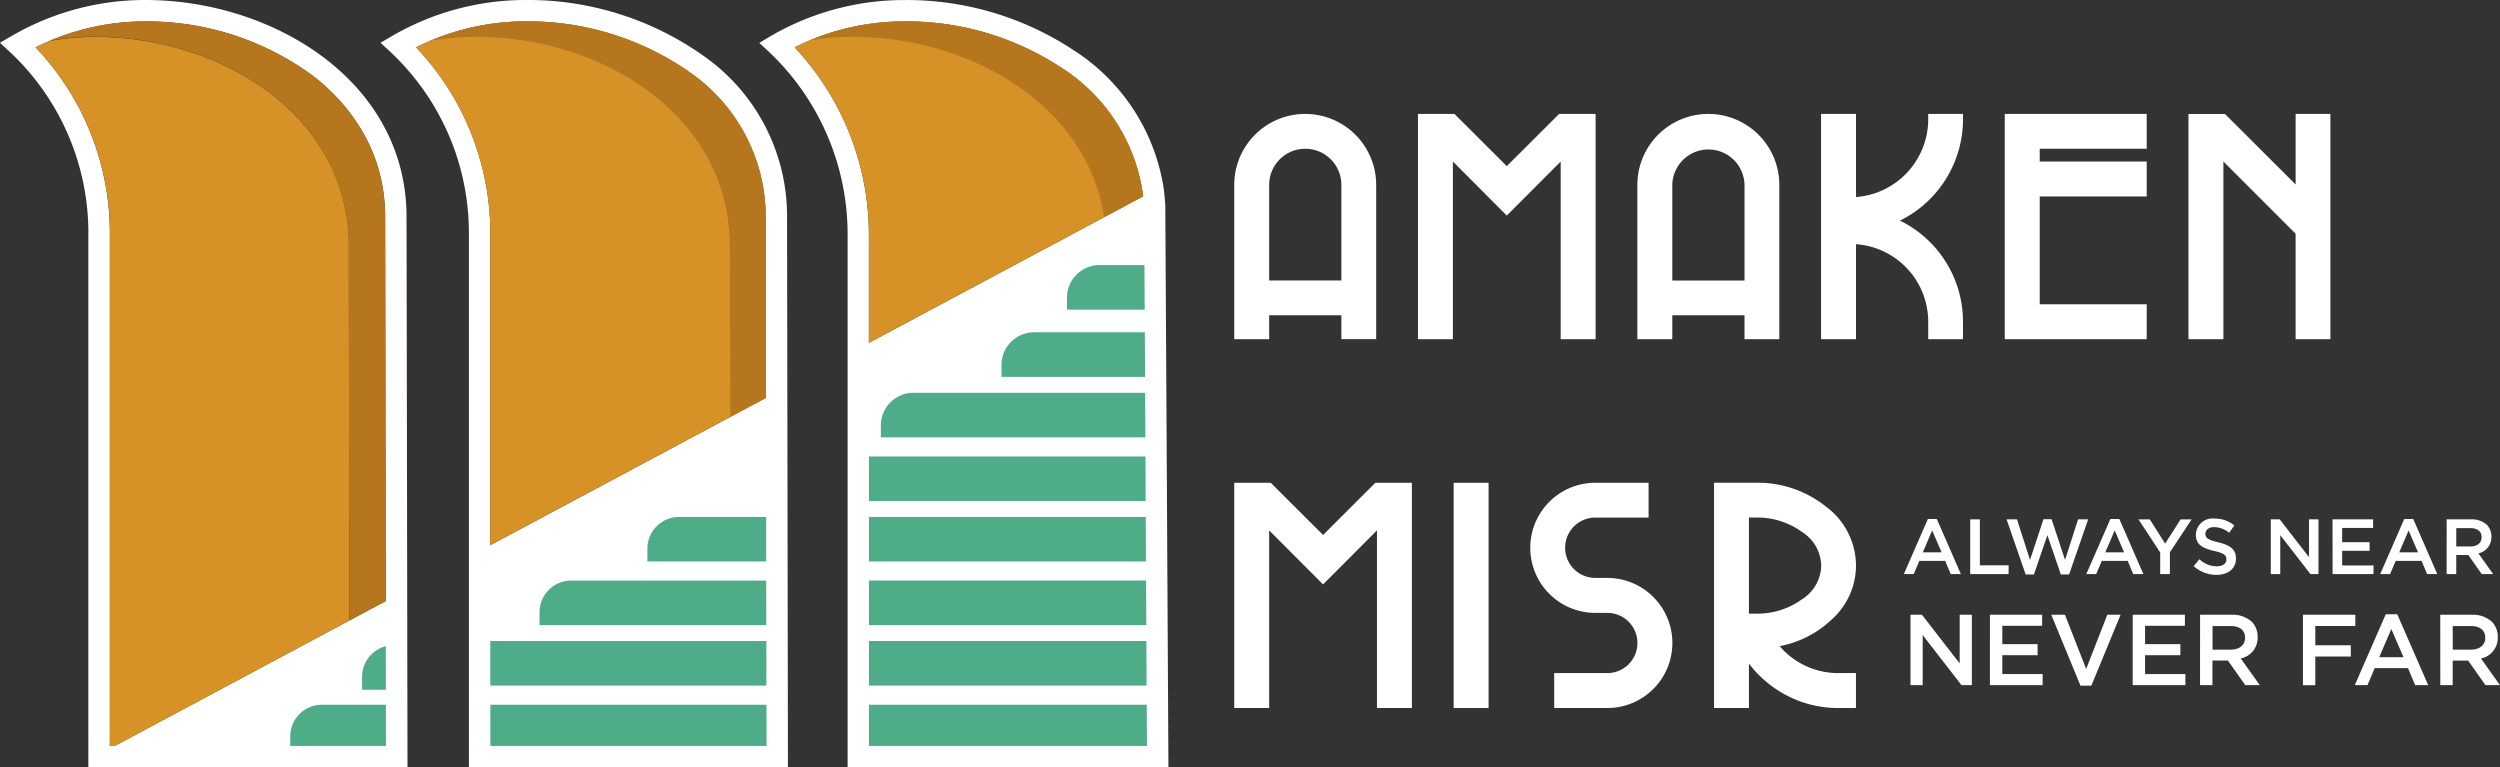 <svg xmlns="http://www.w3.org/2000/svg" width="189.26" height="58.09" viewBox="0 0 189.26 58.09">
  <rect x="0" y="0" width="189.26" height="58.09" fill="#333333" stroke="none"/>
  <g id="footer-logo" transform="translate(-356.5)">
    <g id="Group_7053" data-name="Group 7053" transform="translate(356.5)">
      <g id="Group_4" data-name="Group 4" transform="translate(0)">
        <g id="Group_1" data-name="Group 1">
          <path id="Path_1" data-name="Path 1" d="M225.82,272.276s-.232-42.508-.239-42.6c0,0-.043-.562-.062-.718s-.029-.283-.051-.42l0-.047a15.172,15.172,0,0,0-6.919-10.565,22.924,22.924,0,0,0-12.718-3.737,20.089,20.089,0,0,0-10.3,2.835l-.685.41.587.54a19.007,19.007,0,0,1,6.1,13.925v40.38Zm-28.3-54.505c.377-.188.758-.362,1.145-.525a18.531,18.531,0,0,1,7.158-1.439,21.308,21.308,0,0,1,11.812,3.458,13.6,13.6,0,0,1,6.209,9.38l.011.069c.018.123.029.232.04.337l-2.947,1.577-17.807,9.514V231.9A20.7,20.7,0,0,0,197.524,217.771Z" transform="translate(-137.365 -214.186)" fill="#fff"/>
          <path id="Path_2" data-name="Path 2" d="M157.233,230.366a14.8,14.8,0,0,0-6.347-11.968,22.981,22.981,0,0,0-13.436-4.212,20.1,20.1,0,0,0-10.254,2.806.288.288,0,0,1-.043.025l-.7.406.594.548a18.771,18.771,0,0,1,6.1,13.671v40.634H157.3Zm-1.6,13.94-20.866,11.152V231.616a20.4,20.4,0,0,0-5.618-13.846c.341-.17.685-.33,1.037-.478a18.52,18.52,0,0,1,7.263-1.486,21.338,21.338,0,0,1,12.472,3.893,13.519,13.519,0,0,1,5.5,8.643c.014.081.026.164.039.247.037.251.069.506.093.767,0,.047.007.094.01.141.023.295.041.594.045.9v.17l.022,13.654Z" transform="translate(-97.65 -214.186)" fill="#fff"/>
          <path id="Path_3" data-name="Path 3" d="M88.526,230.373c-.156-10.134-10.178-16.187-19.779-16.187a20.086,20.086,0,0,0-10.257,2.809l-.044.022-.7.406.594.548a18.755,18.755,0,0,1,6.1,13.671c0,.069,0,40.634,0,40.634H88.6S88.53,230.435,88.526,230.373Zm-28.082-12.6c.348-.174.7-.337,1.062-.489a18.56,18.56,0,0,1,7.242-1.475,21.2,21.2,0,0,1,12.465,3.954,14.552,14.552,0,0,1,4.092,4.585,12.632,12.632,0,0,1,1.472,4.384c.031.21.052.423.072.636.006.067.016.133.021.2q.033.416.041.84v.163l.044,29.119L84.2,261.159l-17.771,9.5h-.366v-38.8c0-.08,0-.163,0-.236A20.37,20.37,0,0,0,60.444,217.771Z" transform="translate(-57.751 -214.186)" fill="#fff"/>
        </g>
        <g id="Group_2" data-name="Group 2" transform="translate(2.693 1.62)">
          <path id="Path_4" data-name="Path 4" d="M159.37,246.467v.083L138.5,257.7V233.861a20.4,20.4,0,0,0-5.618-13.846c.341-.17.685-.33,1.037-.478a18.52,18.52,0,0,1,7.264-1.486,21.338,21.338,0,0,1,12.472,3.893,13.185,13.185,0,0,1,5.69,10.7v.17Z" transform="translate(-104.079 -218.051)" fill="#d69227"/>
          <path id="Path_5" data-name="Path 5" d="M87.932,264.81v.21l-17.771,9.5H69.8v-38.8c0-.08,0-.163,0-.236a20.37,20.37,0,0,0-5.618-13.846c.348-.174.7-.337,1.062-.489a19.5,19.5,0,0,1,3.465-.308c8.648,0,17.408,4.926,18.945,13.208a13.948,13.948,0,0,1,.239,2.432v.189C87.885,236.735,87.911,252.8,87.932,264.81Z" transform="translate(-64.174 -219.667)" fill="#d69227"/>
          <path id="Path_6" data-name="Path 6" d="M227.619,231.295l-2.947,1.577-17.807,9.514V234.14a20.7,20.7,0,0,0-5.622-14.125c.377-.188.758-.362,1.145-.525a18.531,18.531,0,0,1,7.158-1.439,21.308,21.308,0,0,1,11.812,3.458,13.664,13.664,0,0,1,6.129,8.891c.029.163.055.326.08.489l.011.069C227.6,231.081,227.608,231.189,227.619,231.295Z" transform="translate(-143.778 -218.051)" fill="#d69227"/>
          <path id="Path_7" data-name="Path 7" d="M92.155,260.972v.96L89.4,263.4v-.21c-.022-12.012-.047-28.075-.047-28.148v-.189q-.006-.315-.022-.62v-.015c-.011-.17-.022-.337-.04-.5,0-.069-.011-.138-.018-.207-.018-.167-.036-.333-.062-.5-.026-.2-.058-.4-.1-.591-1.537-8.282-10.3-13.208-18.945-13.208a19.5,19.5,0,0,0-3.465.308,18.56,18.56,0,0,1,7.242-1.475,21.2,21.2,0,0,1,12.465,3.954,14.552,14.552,0,0,1,4.092,4.585,12.583,12.583,0,0,1,1.468,4.349,13.324,13.324,0,0,1,.138,1.711Z" transform="translate(-65.645 -218.051)" fill="#b5761d"/>
          <path id="Path_8" data-name="Path 8" d="M158.117,247.987l-.047-13.13c-.12-9.739-9.721-15.64-19.185-15.64a19.531,19.531,0,0,0-3.526.319,18.52,18.52,0,0,1,7.263-1.486,21.338,21.338,0,0,1,12.472,3.893,13.326,13.326,0,0,1,5.69,10.7l.022,13.907Z" transform="translate(-105.515 -218.051)" fill="#b5761d"/>
          <path id="Path_9" data-name="Path 9" d="M229.206,231.295l-2.947,1.577c-1.3-8.55-10.225-13.654-19.021-13.654a19.322,19.322,0,0,0-3.262.272,18.531,18.531,0,0,1,7.158-1.439,21.308,21.308,0,0,1,11.812,3.458,13.6,13.6,0,0,1,6.209,9.38l.011.069C229.184,231.081,229.2,231.189,229.206,231.295Z" transform="translate(-145.364 -218.051)" fill="#b5761d"/>
        </g>
        <g id="Group_3" data-name="Group 3" transform="translate(21.972 20.069)">
          <path id="Path_10" data-name="Path 10" d="M235.6,299.981H214.653V296.61h20.935C235.6,297.726,235.6,298.853,235.6,299.981Z" transform="translate(-170.844 -282.123)" fill="#4fac89"/>
          <path id="Path_11" data-name="Path 11" d="M183.643,310.9h-8.992v-.964a2.4,2.4,0,0,1,2.392-2.406h6.6C183.64,308.4,183.647,310.769,183.643,310.9Z" transform="translate(-147.613 -288.464)" fill="#4fac89"/>
          <path id="Path_12" data-name="Path 12" d="M235.628,310.9H214.653v-3.371H235.61C235.617,308.667,235.624,309.794,235.628,310.9Z" transform="translate(-170.844 -288.464)" fill="#4fac89"/>
          <path id="Path_13" data-name="Path 13" d="M249.461,277.567h-10.87V276.6a2.472,2.472,0,0,1,2.533-2.41h8.318C249.45,275.258,249.454,276.389,249.461,277.567Z" transform="translate(-184.746 -269.104)" fill="#4fac89"/>
          <path id="Path_14" data-name="Path 14" d="M256.3,265.429h-5.886v-.964a2.472,2.472,0,0,1,2.533-2.41h3.334Z" transform="translate(-191.614 -262.055)" fill="#4fac89"/>
          <path id="Path_15" data-name="Path 15" d="M236.826,288.486H216.8v-.964a2.475,2.475,0,0,1,2.533-2.411h17.477C236.815,286.209,236.822,287.34,236.826,288.486Z" transform="translate(-172.089 -275.445)" fill="#4fac89"/>
          <path id="Path_16" data-name="Path 16" d="M117.407,344.556h-7.249v-.711a2.4,2.4,0,0,1,2.392-2.41H117.4v.518Z" transform="translate(-110.158 -308.155)" fill="#4fac89"/>
          <path id="Path_17" data-name="Path 17" d="M124.935,334.16h-1.809V333.2a2.4,2.4,0,0,1,1.8-2.334c0,1.055,0,2.051,0,2.954Z" transform="translate(-117.689 -302.015)" fill="#4fac89"/>
          <path id="Path_18" data-name="Path 18" d="M167.2,344.556h-20.91v-3.121h20.9Z" transform="translate(-131.14 -308.155)" fill="#4fac89"/>
          <path id="Path_19" data-name="Path 19" d="M235.7,344.556H214.653v-3.121h21.033C235.693,342.765,235.7,343.834,235.7,344.556Z" transform="translate(-170.844 -308.155)" fill="#4fac89"/>
          <path id="Path_20" data-name="Path 20" d="M172.339,322.393H155.173v-.964a2.4,2.4,0,0,1,2.392-2.41h14.77C172.339,320.018,172.339,322.393,172.339,322.393Z" transform="translate(-136.301 -295.136)" fill="#4fac89"/>
          <path id="Path_21" data-name="Path 21" d="M235.653,322.393h-21v-3.375h20.982C235.642,320.185,235.649,321.312,235.653,322.393Z" transform="translate(-170.844 -295.136)" fill="#4fac89"/>
          <path id="Path_22" data-name="Path 22" d="M167.185,333.311h-20.9v-3.374h20.9Z" transform="translate(-131.14 -301.478)" fill="#4fac89"/>
          <path id="Path_23" data-name="Path 23" d="M235.675,333.312H214.653v-3.375H235.66C235.668,331.151,235.671,332.286,235.675,333.312Z" transform="translate(-170.844 -301.478)" fill="#4fac89"/>
        </g>
      </g>
      <g id="Group_5" data-name="Group 5" transform="translate(93.436 8.625)">
        <path id="Path_24" data-name="Path 24" d="M283.262,250h5.467v1.807h2.634V240.131a5.373,5.373,0,0,0-10.746,0V251.81h2.645Zm5.467-9.872v7.239h-5.467v-7.239a2.733,2.733,0,0,1,5.467,0Z" transform="translate(-280.617 -234.758)" fill="#fff"/>
        <path id="Path_25" data-name="Path 25" d="M324.594,251.81h2.645V234.758h-2.763l-3.962,3.952-3.962-3.952h-2.763V251.81h2.645V238.362l4.08,4.09,4.08-4.09Z" transform="translate(-299.881 -234.758)" fill="#fff"/>
        <path id="Path_26" data-name="Path 26" d="M361.522,251.81h2.634V240.131a5.373,5.373,0,0,0-10.746,0V251.81h2.645V250h5.467Zm0-11.679v7.239h-5.467v-7.239a2.734,2.734,0,0,1,5.467,0Z" transform="translate(-322.891 -234.758)" fill="#fff"/>
        <path id="Path_27" data-name="Path 27" d="M394.694,235.177a5.912,5.912,0,0,1-5.467,5.874v-6.293h-2.645V251.81h2.645v-7.191a5.889,5.889,0,0,1,5.467,5.874v1.317h2.633v-1.317a8.527,8.527,0,0,0-4.77-7.658,8.562,8.562,0,0,0,4.77-7.658v-.419h-2.633Z" transform="translate(-342.156 -234.758)" fill="#fff"/>
        <path id="Path_28" data-name="Path 28" d="M419.754,251.81H430.5v-2.645h-8.1v-8.16h8.1V238.36h-8.1v-.968h8.1v-2.634H419.754Z" transform="translate(-361.421 -234.758)" fill="#fff"/>
        <path id="Path_29" data-name="Path 29" d="M461.038,234.758V240.1l-5.35-5.339h-2.763V251.81h2.645V238.36l5.467,5.467v7.983h2.633V234.758Z" transform="translate(-380.686 -234.758)" fill="#fff"/>
        <path id="Path_30" data-name="Path 30" d="M287.342,305.312l-3.962-3.951h-2.763v17.052h2.645V304.964l4.08,4.09,4.08-4.09v13.448h2.645V301.36H291.3Z" transform="translate(-280.617 -273.437)" fill="#fff"/>
        <rect id="Rectangle_1" data-name="Rectangle 1" width="2.645" height="17.052" transform="translate(16.611 27.923)" fill="#fff"/>
        <path id="Path_31" data-name="Path 31" d="M339.915,308.564h-.909a2.285,2.285,0,0,1,0-4.57h4.032V301.36h-4.032a4.924,4.924,0,0,0,0,9.849h.909a2.279,2.279,0,1,1,0,4.558h-4.021v2.645h4.021a4.924,4.924,0,0,0,0-9.848Z" transform="translate(-311.67 -273.437)" fill="#fff"/>
        <path id="Path_32" data-name="Path 32" d="M378.005,307.63a5.589,5.589,0,0,0-2.268-4.461,8.263,8.263,0,0,0-5.355-1.81h-3.123v17.052H369.9v-3.362a8.507,8.507,0,0,0,2.291,2.084,8.381,8.381,0,0,0,4.493,1.279h1.317v-2.645h-1.317a5.817,5.817,0,0,1-4.459-2.041,7.807,7.807,0,0,0,3.882-1.96A5.522,5.522,0,0,0,378.005,307.63Zm-2.634,0a3.063,3.063,0,0,1-1.424,2.529,5.767,5.767,0,0,1-3.565,1.108H369.9v-7.274h.478a5.769,5.769,0,0,1,3.566,1.109A3.081,3.081,0,0,1,375.371,307.63Z" transform="translate(-330.934 -273.437)" fill="#fff"/>
      </g>
      <g id="Group_6" data-name="Group 6" transform="translate(144.126 39.258)">
        <path id="Path_33" data-name="Path 33" d="M403.346,307.895h.675l1.822,4.172h-.769l-.42-1H402.7l-.426,1h-.746Zm1.041,2.527-.716-1.657-.71,1.657Z" transform="translate(-401.524 -307.865)" fill="#fff"/>
        <path id="Path_34" data-name="Path 34" d="M413.519,307.966h.728v3.479h2.177v.663h-2.905Z" transform="translate(-408.49 -307.906)" fill="#fff"/>
        <path id="Path_35" data-name="Path 35" d="M420.08,307.949h.787l.988,3.071,1.018-3.083h.615l1.018,3.083.988-3.071h.763l-1.443,4.171h-.627l-1.018-2.977-1.018,2.977h-.627Z" transform="translate(-412.3 -307.89)" fill="#fff"/>
        <path id="Path_36" data-name="Path 36" d="M436.3,307.895h.675l1.822,4.172h-.769l-.42-1h-1.959l-.426,1h-.746Zm1.041,2.527-.716-1.657-.71,1.657Z" transform="translate(-420.66 -307.865)" fill="#fff"/>
        <path id="Path_37" data-name="Path 37" d="M445.546,310.475l-1.645-2.509h.858l1.16,1.834,1.171-1.834h.834l-1.645,2.491v1.651h-.734Z" transform="translate(-426.135 -307.906)" fill="#fff"/>
        <path id="Path_38" data-name="Path 38" d="M453.864,311.422l.438-.521a1.908,1.908,0,0,0,1.308.538c.45,0,.734-.207.734-.521v-.012c0-.3-.165-.456-.935-.633-.882-.213-1.379-.473-1.379-1.237v-.012a1.267,1.267,0,0,1,1.414-1.2,2.3,2.3,0,0,1,1.5.521l-.391.55a1.883,1.883,0,0,0-1.124-.426c-.426,0-.675.219-.675.491v.012c0,.32.189.462.982.651.876.213,1.331.527,1.331,1.213v.012c0,.775-.61,1.237-1.479,1.237A2.552,2.552,0,0,1,453.864,311.422Z" transform="translate(-431.921 -307.824)" fill="#fff"/>
        <path id="Path_39" data-name="Path 39" d="M467.793,307.966h.674l2.219,2.864v-2.864h.716v4.142h-.609l-2.284-2.947v2.947h-.716Z" transform="translate(-440.01 -307.906)" fill="#fff"/>
        <path id="Path_40" data-name="Path 40" d="M478.941,307.966h3.071v.651h-2.343v1.077h2.077v.651h-2.077v1.113h2.373v.651h-3.1Z" transform="translate(-446.484 -307.906)" fill="#fff"/>
        <path id="Path_41" data-name="Path 41" d="M489.372,307.895h.675l1.822,4.172H491.1l-.42-1h-1.958l-.426,1h-.745Zm1.042,2.527-.716-1.657-.71,1.657Z" transform="translate(-451.484 -307.865)" fill="#fff"/>
        <path id="Path_42" data-name="Path 42" d="M499.544,307.966h1.846a1.671,1.671,0,0,1,1.2.414,1.253,1.253,0,0,1,.343.893v.012a1.243,1.243,0,0,1-.988,1.254l1.119,1.568H502.2l-1.018-1.444h-.911v1.444h-.728Zm1.793,2.053c.521,0,.852-.272.852-.692v-.012c0-.444-.319-.686-.858-.686h-1.059v1.39Z" transform="translate(-458.449 -307.906)" fill="#fff"/>
        <path id="Path_43" data-name="Path 43" d="M402.733,325.192h.868l2.855,3.685v-3.685h.921v5.329h-.784l-2.938-3.791v3.791h-.922Z" transform="translate(-402.226 -317.91)" fill="#fff"/>
        <path id="Path_44" data-name="Path 44" d="M417.076,325.192h3.951v.838h-3.015v1.386h2.672v.837h-2.672v1.431h3.053v.837h-3.99Z" transform="translate(-410.556 -317.91)" fill="#fff"/>
        <path id="Path_45" data-name="Path 45" d="M428.151,325.192h1.036l1.606,4.1,1.6-4.1H433.4l-2.215,5.367h-.822Z" transform="translate(-416.988 -317.91)" fill="#fff"/>
        <path id="Path_46" data-name="Path 46" d="M442.856,325.192h3.951v.838h-3.015v1.386h2.672v.837h-2.672v1.431h3.053v.837h-3.99Z" transform="translate(-425.528 -317.91)" fill="#fff"/>
        <path id="Path_47" data-name="Path 47" d="M455.02,325.192H457.4a2.147,2.147,0,0,1,1.538.533,1.61,1.61,0,0,1,.441,1.15v.015A1.6,1.6,0,0,1,458.1,328.5l1.438,2.017h-1.1l-1.309-1.858h-1.173v1.858h-.937Zm2.307,2.642c.67,0,1.1-.35,1.1-.89v-.015c0-.571-.411-.883-1.1-.883h-1.363v1.789Z" transform="translate(-432.592 -317.91)" fill="#fff"/>
        <path id="Path_48" data-name="Path 48" d="M473.593,325.192h3.967v.853h-3.03V327.5h2.687v.853h-2.687v2.17h-.936Z" transform="translate(-443.378 -317.91)" fill="#fff"/>
        <path id="Path_49" data-name="Path 49" d="M485.306,325.1h.867l2.345,5.367h-.99l-.54-1.286h-2.52l-.548,1.286h-.959Zm1.34,3.251-.921-2.131-.914,2.131Z" transform="translate(-448.819 -317.858)" fill="#fff"/>
        <path id="Path_50" data-name="Path 50" d="M498.392,325.192h2.375a2.147,2.147,0,0,1,1.538.533,1.609,1.609,0,0,1,.441,1.15v.015a1.6,1.6,0,0,1-1.271,1.614l1.439,2.017h-1.1l-1.309-1.858h-1.173v1.858h-.937Zm2.307,2.642c.67,0,1.1-.35,1.1-.89v-.015c0-.571-.411-.883-1.1-.883h-1.363v1.789Z" transform="translate(-457.78 -317.91)" fill="#fff"/>
      </g>
    </g>
  </g>
</svg>

